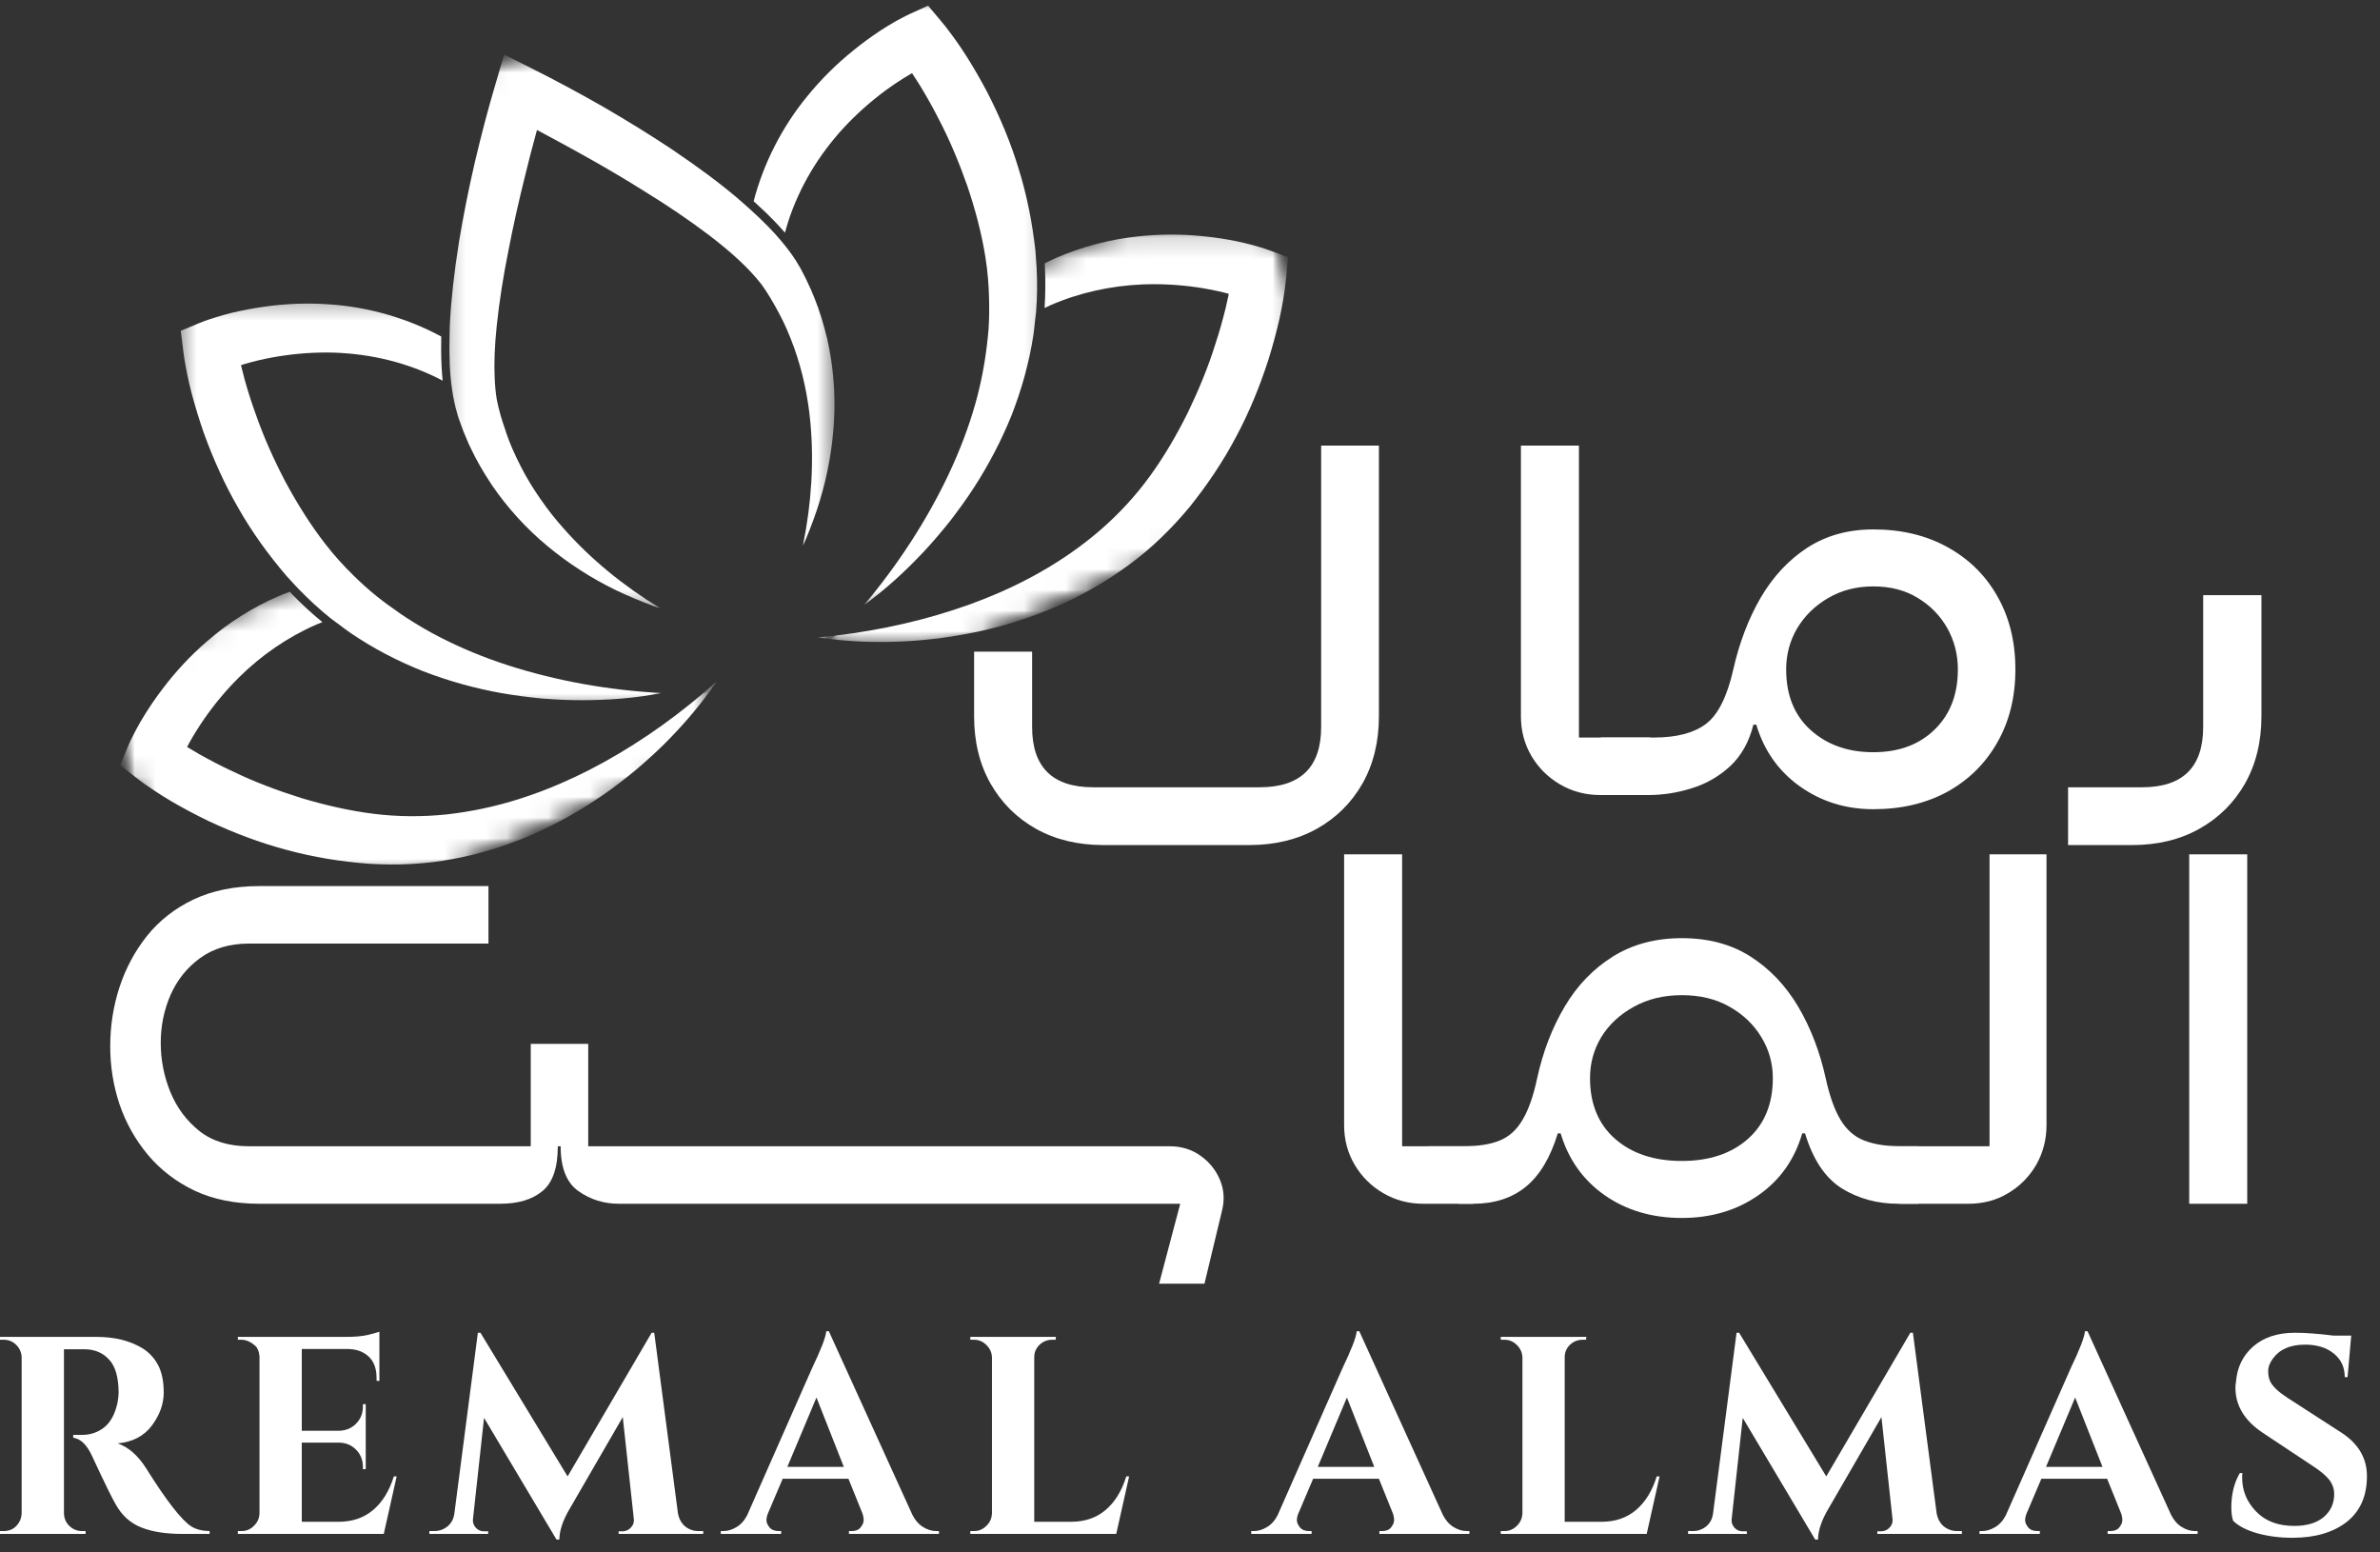 <svg width="115" height="75" viewBox="0 0 115 75" fill="none" xmlns="http://www.w3.org/2000/svg">
<rect x="0" y="0" width="115" height="75" fill="#333333" stroke="none"/>
<path d="M53.31 40.826C52.079 40.826 50.995 40.564 50.058 40.041C49.127 39.518 48.395 38.789 47.865 37.861C47.333 36.923 47.068 35.84 47.068 34.609V31.482H49.871V35.12C49.871 37.064 50.855 38.035 52.824 38.035H60.859C62.843 38.035 63.837 37.064 63.837 35.12V21.528H66.628V34.609C66.628 35.84 66.36 36.923 65.83 37.861C65.298 38.789 64.563 39.518 63.625 40.041C62.684 40.564 61.601 40.826 60.373 40.826H53.31Z" fill="white"/>
<path d="M77.315 38.409C76.617 38.409 75.973 38.241 75.384 37.898C74.802 37.559 74.341 37.101 74.001 36.528C73.659 35.949 73.49 35.307 73.49 34.609V21.528H76.293V35.631H79.732V38.409H77.315Z" fill="white"/>
<path d="M90.517 39.094C89.187 39.094 88.007 38.727 86.979 37.998C85.948 37.269 85.241 36.272 84.861 35.008H84.724C84.515 35.84 84.141 36.509 83.603 37.014C83.061 37.512 82.438 37.87 81.734 38.085C81.036 38.303 80.345 38.409 79.666 38.409H78.769L77.349 35.631H79.927C81.005 35.631 81.837 35.416 82.419 34.983C83.008 34.544 83.453 33.662 83.752 32.342C84.042 31.055 84.481 29.9 85.073 28.878C85.671 27.857 86.421 27.053 87.328 26.461C88.24 25.873 89.302 25.577 90.517 25.577C91.878 25.577 93.074 25.863 94.105 26.436C95.133 27.003 95.936 27.791 96.509 28.804C97.089 29.819 97.382 30.996 97.382 32.342C97.382 33.681 97.089 34.855 96.509 35.867C95.936 36.883 95.133 37.674 94.105 38.247C93.074 38.811 91.878 39.094 90.517 39.094ZM90.517 36.341C91.744 36.341 92.735 35.977 93.482 35.245C94.23 34.516 94.603 33.547 94.603 32.342C94.603 31.619 94.432 30.956 94.093 30.348C93.75 29.744 93.276 29.258 92.672 28.891C92.065 28.517 91.345 28.33 90.517 28.33C89.701 28.33 88.975 28.517 88.337 28.891C87.704 29.258 87.206 29.744 86.842 30.348C86.484 30.956 86.306 31.619 86.306 32.342C86.306 33.588 86.705 34.569 87.502 35.282C88.299 35.989 89.302 36.341 90.517 36.341Z" fill="white"/>
<path d="M99.928 40.826V38.035H103.503C105.472 38.035 106.456 37.064 106.456 35.12V28.754H109.271V34.609C109.271 35.84 109.004 36.923 108.474 37.861C107.942 38.789 107.207 39.518 106.269 40.041C105.338 40.564 104.257 40.826 103.03 40.826H99.928Z" fill="white"/>
<path d="M56.006 62.018L57.028 58.156H29.906C29.183 58.156 28.529 57.954 27.95 57.546C27.377 57.141 27.09 56.418 27.09 55.378H26.953C26.953 56.418 26.704 57.141 26.206 57.546C25.714 57.954 25.035 58.156 24.163 58.156H12.539C11.343 58.156 10.296 57.944 9.399 57.521C8.502 57.091 7.749 56.512 7.144 55.789C6.537 55.06 6.079 54.244 5.774 53.347C5.475 52.45 5.326 51.516 5.326 50.544C5.326 49.582 5.469 48.644 5.762 47.729C6.061 46.807 6.503 45.972 7.095 45.224C7.693 44.477 8.443 43.888 9.35 43.456C10.262 43.026 11.324 42.808 12.539 42.808H23.602V45.586H12.028C11.097 45.586 10.312 45.819 9.674 46.283C9.041 46.741 8.565 47.336 8.241 48.065C7.923 48.797 7.767 49.569 7.767 50.382C7.767 51.198 7.92 51.986 8.228 52.749C8.543 53.516 9.013 54.145 9.636 54.643C10.259 55.135 11.056 55.378 12.028 55.378H25.645V50.432H28.423V55.378H56.517C57.09 55.378 57.588 55.534 58.012 55.839C58.435 56.138 58.747 56.524 58.946 56.998C59.146 57.471 59.177 57.969 59.046 58.493L58.199 62.018H56.006Z" fill="white"/>
<path d="M68.772 58.156C68.074 58.156 67.43 57.988 66.841 57.646C66.258 57.306 65.797 56.848 65.458 56.275C65.115 55.696 64.947 55.054 64.947 54.357V41.275H67.75V55.378H71.189V58.156H68.772Z" fill="white"/>
<path d="M81.264 58.842C79.825 58.842 78.585 58.474 77.539 57.745C76.499 57.016 75.788 56.02 75.409 54.755H75.271C74.913 55.926 74.399 56.786 73.727 57.334C73.054 57.882 72.207 58.156 71.185 58.156H70.475L69.03 55.378H70.699C71.422 55.378 72.007 55.288 72.456 55.104C72.911 54.923 73.281 54.59 73.565 54.107C73.854 53.628 74.091 52.955 74.275 52.089C74.555 50.803 75 49.647 75.608 48.626C76.212 47.604 76.991 46.8 77.938 46.209C78.884 45.62 79.993 45.324 81.264 45.324C82.55 45.324 83.656 45.62 84.578 46.209C85.506 46.8 86.275 47.604 86.883 48.626C87.487 49.647 87.932 50.803 88.216 52.089C88.406 52.955 88.645 53.628 88.938 54.107C89.228 54.59 89.611 54.923 90.084 55.104C90.558 55.288 91.143 55.378 91.841 55.378H92.701V58.156H91.729C90.707 58.156 89.792 57.907 88.988 57.409C88.191 56.904 87.599 56.02 87.219 54.755H87.082C86.714 56.02 86.01 57.016 84.964 57.745C83.918 58.474 82.684 58.842 81.264 58.842ZM81.264 56.088C82.585 56.088 83.647 55.736 84.453 55.029C85.257 54.316 85.662 53.335 85.662 52.089C85.662 51.367 85.475 50.703 85.101 50.096C84.734 49.492 84.223 49.006 83.569 48.638C82.921 48.264 82.151 48.078 81.264 48.078C80.392 48.078 79.619 48.264 78.947 48.638C78.274 49.006 77.751 49.492 77.377 50.096C77.009 50.703 76.829 51.367 76.829 52.089C76.829 53.335 77.234 54.316 78.05 55.029C78.862 55.736 79.934 56.088 81.264 56.088Z" fill="white"/>
<path d="M91.785 58.156L90.315 55.378H96.133V41.275H98.886V54.357C98.886 55.054 98.718 55.696 98.388 56.275C98.054 56.848 97.603 57.306 97.03 57.646C96.463 57.988 95.824 58.156 95.111 58.156H91.785Z" fill="white"/>
<path d="M105.781 58.156V41.275H108.584V58.156H105.781Z" fill="white"/>
<mask id="mask0_1_102" style="mask-type:luminance" maskUnits="userSpaceOnUse" x="5" y="27" width="30" height="16">
<path d="M5.334 27.907H34.835V42.259H5.334V27.907Z" fill="white"/>
</mask>
<g mask="url(#mask0_1_102)">
<mask id="mask1_1_102" style="mask-type:luminance" maskUnits="userSpaceOnUse" x="-4" y="-10" width="71" height="58">
<path d="M-3.826 14.897L52.657 -9.671L66.732 22.684L10.249 47.252L-3.826 14.897Z" fill="white"/>
</mask>
<g mask="url(#mask1_1_102)">
<mask id="mask2_1_102" style="mask-type:luminance" maskUnits="userSpaceOnUse" x="-4" y="-10" width="71" height="58">
<path d="M-3.826 14.897L52.657 -9.671L66.732 22.684L10.249 47.252L-3.826 14.897Z" fill="white"/>
</mask>
<g mask="url(#mask2_1_102)">
<mask id="mask3_1_102" style="mask-type:luminance" maskUnits="userSpaceOnUse" x="4" y="21" width="32" height="27">
<path d="M4.013 32.843L29.26 21.861L35.449 36.092L10.202 47.074L4.013 32.843Z" fill="white"/>
</mask>
<g mask="url(#mask3_1_102)">
<path d="M27.12 37.836C26.451 38.129 25.768 38.384 25.08 38.602C23.928 38.967 22.754 39.216 21.576 39.347C20.396 39.468 19.215 39.462 18.054 39.316C16.889 39.172 15.708 38.898 14.572 38.559C13.432 38.2 12.307 37.783 11.23 37.26C10.688 37.011 10.158 36.733 9.638 36.441L9.04 36.089C9.074 36.023 9.105 35.961 9.14 35.899C9.355 35.51 9.591 35.133 9.844 34.765C10.351 34.03 10.924 33.342 11.557 32.716C12.634 31.654 13.896 30.778 15.294 30.171C15.388 30.131 15.484 30.096 15.578 30.056C15.082 29.651 14.59 29.202 14.114 28.71C14.073 28.667 14.039 28.629 14.002 28.589C13.818 28.657 13.637 28.723 13.457 28.801C12.195 29.349 11.015 30.096 9.978 31.006C9.18 31.694 8.464 32.47 7.832 33.311C7.514 33.728 7.218 34.164 6.941 34.616C6.801 34.84 6.673 35.07 6.545 35.31C6.483 35.428 6.421 35.547 6.362 35.671L6.271 35.861C6.24 35.93 6.218 35.98 6.175 36.079L5.807 36.97L6.589 37.578C6.757 37.712 6.885 37.799 7.031 37.905L7.455 38.194C7.735 38.384 8.022 38.559 8.311 38.73C8.894 39.066 9.482 39.381 10.087 39.671C11.298 40.237 12.553 40.717 13.852 41.06C15.151 41.415 16.468 41.627 17.826 41.729C19.187 41.813 20.561 41.754 21.888 41.499C23.221 41.253 24.507 40.845 25.728 40.318C26.946 39.783 28.098 39.129 29.173 38.381C29.712 38.011 30.226 37.606 30.727 37.194C31.222 36.774 31.702 36.341 32.16 35.883C32.926 35.114 33.642 34.295 34.274 33.423L33.991 33.479C32.269 34.943 30.416 36.201 28.463 37.204C28.02 37.428 27.572 37.64 27.12 37.836Z" fill="white"/>
</g>
</g>
</g>
</g>
<mask id="mask4_1_102" style="mask-type:luminance" maskUnits="userSpaceOnUse" x="34" y="32" width="1" height="2">
<path d="M34.038 32.691H34.835V33.488H34.038V32.691Z" fill="white"/>
</mask>
<g mask="url(#mask4_1_102)">
<mask id="mask5_1_102" style="mask-type:luminance" maskUnits="userSpaceOnUse" x="-4" y="-10" width="71" height="58">
<path d="M-3.826 14.897L52.657 -9.671L66.732 22.683L10.249 47.251L-3.826 14.897Z" fill="white"/>
</mask>
<g mask="url(#mask5_1_102)">
<mask id="mask6_1_102" style="mask-type:luminance" maskUnits="userSpaceOnUse" x="-4" y="-10" width="71" height="58">
<path d="M-3.826 14.897L52.657 -9.671L66.732 22.683L10.249 47.251L-3.826 14.897Z" fill="white"/>
</mask>
<g mask="url(#mask6_1_102)">
<path d="M34.627 32.927C34.521 33.024 34.412 33.114 34.306 33.205L34.424 33.211C34.489 33.117 34.561 33.024 34.627 32.927Z" fill="white"/>
</g>
</g>
</g>
<mask id="mask7_1_102" style="mask-type:luminance" maskUnits="userSpaceOnUse" x="8" y="14" width="25" height="21">
<path d="M8.523 14.352H32.443V34.285H8.523V14.352Z" fill="white"/>
</mask>
<g mask="url(#mask7_1_102)">
<mask id="mask8_1_102" style="mask-type:luminance" maskUnits="userSpaceOnUse" x="-4" y="-10" width="71" height="58">
<path d="M-3.826 14.897L52.657 -9.671L66.732 22.683L10.249 47.251L-3.826 14.897Z" fill="white"/>
</mask>
<g mask="url(#mask8_1_102)">
<mask id="mask9_1_102" style="mask-type:luminance" maskUnits="userSpaceOnUse" x="-4" y="-10" width="71" height="58">
<path d="M-3.826 14.897L52.657 -9.671L66.732 22.683L10.249 47.251L-3.826 14.897Z" fill="white"/>
</mask>
<g mask="url(#mask9_1_102)">
<path d="M24.576 32.152C23.402 31.772 22.268 31.311 21.196 30.753C20.331 30.305 19.515 29.791 18.745 29.221C18.558 29.084 18.375 28.947 18.194 28.8C17.808 28.489 17.44 28.156 17.088 27.81C16.602 27.334 16.142 26.829 15.727 26.29C15.008 25.368 14.366 24.34 13.802 23.294C13.248 22.238 12.753 21.148 12.36 20.017C12.155 19.457 11.974 18.887 11.815 18.314L11.644 17.641C11.713 17.619 11.778 17.597 11.85 17.576C12.273 17.454 12.709 17.351 13.148 17.27C14.024 17.111 14.917 17.027 15.808 17.03C17.587 17.043 19.362 17.414 20.991 18.189C21.125 18.251 21.256 18.323 21.39 18.392C21.365 18.155 21.346 17.909 21.334 17.644C21.312 17.192 21.312 16.728 21.321 16.258C19.664 15.364 17.795 14.829 15.905 14.704C14.852 14.629 13.796 14.67 12.756 14.819C12.233 14.891 11.716 14.991 11.202 15.112C10.943 15.174 10.688 15.249 10.432 15.327C10.305 15.367 10.177 15.408 10.046 15.451L9.847 15.523C9.775 15.551 9.725 15.57 9.626 15.61L8.735 15.981L8.856 16.962C8.881 17.177 8.909 17.329 8.937 17.504L9.031 18.009C9.096 18.342 9.174 18.669 9.258 18.996C9.433 19.644 9.626 20.285 9.847 20.914C10.302 22.173 10.85 23.397 11.523 24.558C12.189 25.726 12.971 26.807 13.858 27.841C13.94 27.935 14.027 28.025 14.111 28.115C14.161 28.168 14.207 28.221 14.257 28.274C14.307 28.327 14.354 28.38 14.403 28.43C14.656 28.692 14.914 28.944 15.179 29.187C15.444 29.433 15.718 29.666 16.001 29.891C16.064 29.941 16.132 29.984 16.194 30.034C16.26 30.084 16.325 30.127 16.391 30.177C16.556 30.302 16.721 30.43 16.892 30.548C18.004 31.314 19.203 31.934 20.44 32.426C21.679 32.906 22.956 33.258 24.242 33.488C24.887 33.603 25.535 33.681 26.18 33.746C26.828 33.796 27.475 33.831 28.12 33.828C29.413 33.824 30.702 33.734 31.954 33.482C29.41 33.345 26.924 32.902 24.576 32.152Z" fill="white"/>
</g>
</g>
</g>
<mask id="mask10_1_102" style="mask-type:luminance" maskUnits="userSpaceOnUse" x="33" y="32" width="2" height="2">
<path d="M33.24 32.691H34.835V33.488H33.24V32.691Z" fill="white"/>
</mask>
<g mask="url(#mask10_1_102)">
<mask id="mask11_1_102" style="mask-type:luminance" maskUnits="userSpaceOnUse" x="-4" y="-10" width="71" height="58">
<path d="M-3.826 14.897L52.657 -9.671L66.732 22.683L10.249 47.251L-3.826 14.897Z" fill="white"/>
</mask>
<g mask="url(#mask11_1_102)">
<mask id="mask12_1_102" style="mask-type:luminance" maskUnits="userSpaceOnUse" x="-4" y="-10" width="71" height="58">
<path d="M-3.826 14.897L52.657 -9.671L66.732 22.683L10.249 47.251L-3.826 14.897Z" fill="white"/>
</mask>
<g mask="url(#mask12_1_102)">
<path d="M34.424 33.211L34.306 33.205C34.203 33.298 34.097 33.388 33.991 33.479L34.275 33.423C34.324 33.351 34.374 33.282 34.424 33.211Z" fill="white"/>
</g>
</g>
</g>
<mask id="mask13_1_102" style="mask-type:luminance" maskUnits="userSpaceOnUse" x="39" y="11" width="24" height="21">
<path d="M39.619 11.163H62.742V31.096H39.619V11.163Z" fill="white"/>
</mask>
<g mask="url(#mask13_1_102)">
<mask id="mask14_1_102" style="mask-type:luminance" maskUnits="userSpaceOnUse" x="-4" y="-10" width="71" height="58">
<path d="M-3.826 14.897L52.657 -9.671L66.732 22.684L10.249 47.252L-3.826 14.897Z" fill="white"/>
</mask>
<g mask="url(#mask14_1_102)">
<mask id="mask15_1_102" style="mask-type:luminance" maskUnits="userSpaceOnUse" x="-4" y="-10" width="71" height="58">
<path d="M-3.826 14.897L52.657 -9.671L66.732 22.684L10.249 47.252L-3.826 14.897Z" fill="white"/>
</mask>
<g mask="url(#mask15_1_102)">
<mask id="mask16_1_102" style="mask-type:luminance" maskUnits="userSpaceOnUse" x="35" y="8" width="32" height="26">
<path d="M35.091 19.326L60.44 8.301L66.629 22.531L41.279 33.557L35.091 19.326Z" fill="white"/>
</mask>
<g mask="url(#mask16_1_102)">
<path d="M50.474 14.879C50.567 14.835 50.657 14.788 50.751 14.748C52.155 14.137 53.663 13.81 55.18 13.742C56.07 13.704 56.967 13.754 57.855 13.882C58.294 13.947 58.733 14.031 59.166 14.14C59.235 14.156 59.303 14.178 59.375 14.196L59.225 14.875C59.082 15.455 58.92 16.031 58.733 16.598C58.378 17.744 57.914 18.853 57.397 19.93C56.865 20.999 56.257 22.048 55.566 22.998C54.877 23.951 54.071 24.82 53.174 25.602C52.274 26.378 51.283 27.069 50.227 27.664C49.595 28.022 48.941 28.346 48.268 28.639C47.814 28.835 47.353 29.019 46.886 29.19C44.811 29.938 42.618 30.439 40.367 30.707L40.133 30.875C41.205 31.006 42.295 31.037 43.385 31C44.032 30.978 44.68 30.919 45.328 30.844C45.973 30.757 46.621 30.654 47.262 30.514C48.545 30.236 49.813 29.835 51.043 29.308C52.264 28.77 53.445 28.106 54.538 27.296C55.634 26.499 56.618 25.534 57.491 24.481C58.344 23.413 59.095 22.301 59.724 21.108C60.359 19.924 60.87 18.675 61.281 17.401C61.483 16.763 61.658 16.115 61.811 15.461C61.882 15.131 61.951 14.801 62.004 14.467L62.081 13.96C62.106 13.782 62.125 13.627 62.147 13.412L62.237 12.427L61.331 12.091C61.231 12.054 61.175 12.035 61.103 12.01L60.904 11.948C60.773 11.907 60.643 11.87 60.512 11.836C60.25 11.767 59.992 11.705 59.733 11.652C59.213 11.546 58.69 11.468 58.166 11.415C57.117 11.306 56.058 11.306 55.005 11.418C53.632 11.562 52.274 11.917 51.006 12.468C50.825 12.546 50.654 12.636 50.477 12.723C50.483 12.779 50.486 12.832 50.489 12.888C50.523 13.573 50.514 14.237 50.474 14.879Z" fill="white"/>
</g>
</g>
</g>
</g>
<mask id="mask17_1_102" style="mask-type:luminance" maskUnits="userSpaceOnUse" x="38" y="30" width="3" height="2">
<path d="M38.822 30.299H40.416V31.096H38.822V30.299Z" fill="white"/>
</mask>
<g mask="url(#mask17_1_102)">
<mask id="mask18_1_102" style="mask-type:luminance" maskUnits="userSpaceOnUse" x="-4" y="-10" width="71" height="58">
<path d="M-3.826 14.897L52.657 -9.671L66.732 22.684L10.249 47.252L-3.826 14.897Z" fill="white"/>
</mask>
<g mask="url(#mask18_1_102)">
<mask id="mask19_1_102" style="mask-type:luminance" maskUnits="userSpaceOnUse" x="-4" y="-10" width="71" height="58">
<path d="M-3.826 14.897L52.657 -9.671L66.732 22.684L10.249 47.252L-3.826 14.897Z" fill="white"/>
</mask>
<g mask="url(#mask19_1_102)">
<path d="M39.529 30.794C39.644 30.813 39.759 30.825 39.874 30.841L39.952 30.75C39.812 30.766 39.672 30.782 39.529 30.794Z" fill="white"/>
</g>
</g>
</g>
<mask id="mask20_1_102" style="mask-type:luminance" maskUnits="userSpaceOnUse" x="35" y="0" width="16" height="30">
<path d="M35.632 0H50.782V29.501H35.632V0Z" fill="white"/>
</mask>
<g mask="url(#mask20_1_102)">
<mask id="mask21_1_102" style="mask-type:luminance" maskUnits="userSpaceOnUse" x="-4" y="-10" width="71" height="58">
<path d="M-3.826 14.897L52.657 -9.671L66.732 22.683L10.249 47.251L-3.826 14.897Z" fill="white"/>
</mask>
<g mask="url(#mask21_1_102)">
<mask id="mask22_1_102" style="mask-type:luminance" maskUnits="userSpaceOnUse" x="-4" y="-10" width="71" height="58">
<path d="M-3.826 14.897L52.657 -9.671L66.732 22.683L10.249 47.251L-3.826 14.897Z" fill="white"/>
</mask>
<g mask="url(#mask22_1_102)">
<path d="M47.701 4.451C47.39 3.859 47.054 3.28 46.695 2.71C46.515 2.429 46.328 2.146 46.129 1.872L45.823 1.461C45.714 1.317 45.621 1.196 45.481 1.031L44.845 0.274L43.964 0.673C43.867 0.719 43.818 0.744 43.749 0.779L43.562 0.875C43.438 0.937 43.319 1.006 43.204 1.071C42.97 1.205 42.743 1.345 42.519 1.492C42.077 1.785 41.65 2.096 41.242 2.429C40.419 3.09 39.666 3.837 38.999 4.659C37.785 6.139 36.894 7.889 36.414 9.727C36.439 9.749 36.467 9.77 36.492 9.792C36.847 10.113 37.134 10.387 37.395 10.658C37.576 10.842 37.754 11.041 37.928 11.241C37.975 11.082 38.018 10.92 38.068 10.761C38.616 9.038 39.56 7.484 40.768 6.173C41.376 5.516 42.048 4.921 42.768 4.385C43.129 4.121 43.5 3.871 43.883 3.644C43.945 3.607 44.008 3.572 44.07 3.535L44.447 4.121C44.755 4.628 45.051 5.148 45.322 5.681C45.879 6.737 46.34 7.846 46.736 8.97C47.116 10.094 47.431 11.265 47.614 12.421C47.723 13.094 47.776 13.773 47.792 14.455C47.804 14.95 47.798 15.445 47.764 15.94C47.745 16.171 47.72 16.401 47.692 16.629C47.583 17.582 47.399 18.532 47.138 19.469C46.811 20.634 46.371 21.78 45.845 22.898C44.789 25.131 43.406 27.256 41.765 29.215C42.808 28.467 43.758 27.586 44.646 26.642C45.088 26.169 45.509 25.67 45.914 25.163C46.309 24.646 46.699 24.116 47.054 23.565C47.767 22.465 48.383 21.291 48.882 20.055C49.365 18.815 49.732 17.513 49.935 16.174C49.966 15.968 49.984 15.76 50.006 15.554C50.016 15.473 50.028 15.395 50.034 15.314C50.044 15.233 50.056 15.155 50.062 15.075C50.121 14.355 50.125 13.633 50.087 12.91C50.084 12.838 50.078 12.767 50.072 12.695C50.069 12.623 50.062 12.552 50.056 12.48C50.047 12.355 50.041 12.231 50.031 12.11C49.879 10.755 49.623 9.443 49.221 8.16C48.835 6.877 48.312 5.64 47.701 4.451Z" fill="white"/>
</g>
</g>
</g>
<mask id="mask23_1_102" style="mask-type:luminance" maskUnits="userSpaceOnUse" x="39" y="30" width="2" height="2">
<path d="M39.619 30.299H40.416V31.096H39.619V30.299Z" fill="white"/>
</mask>
<g mask="url(#mask23_1_102)">
<mask id="mask24_1_102" style="mask-type:luminance" maskUnits="userSpaceOnUse" x="-4" y="-10" width="71" height="58">
<path d="M-3.826 14.897L52.657 -9.671L66.732 22.684L10.249 47.252L-3.826 14.897Z" fill="white"/>
</mask>
<g mask="url(#mask24_1_102)">
<mask id="mask25_1_102" style="mask-type:luminance" maskUnits="userSpaceOnUse" x="-4" y="-10" width="71" height="58">
<path d="M-3.826 14.897L52.657 -9.671L66.732 22.684L10.249 47.252L-3.826 14.897Z" fill="white"/>
</mask>
<g mask="url(#mask25_1_102)">
<path d="M39.952 30.75L39.874 30.841C39.962 30.853 40.046 30.863 40.133 30.875L40.367 30.707C40.23 30.722 40.089 30.735 39.952 30.75Z" fill="white"/>
</g>
</g>
</g>
<mask id="mask26_1_102" style="mask-type:luminance" maskUnits="userSpaceOnUse" x="21" y="2" width="20" height="28">
<path d="M21.28 2.392H40.416V29.501H21.28V2.392Z" fill="white"/>
</mask>
<g mask="url(#mask26_1_102)">
<mask id="mask27_1_102" style="mask-type:luminance" maskUnits="userSpaceOnUse" x="-4" y="-10" width="71" height="58">
<path d="M-3.826 14.897L52.657 -9.671L66.732 22.684L10.249 47.252L-3.826 14.897Z" fill="white"/>
</mask>
<g mask="url(#mask27_1_102)">
<mask id="mask28_1_102" style="mask-type:luminance" maskUnits="userSpaceOnUse" x="-4" y="-10" width="71" height="58">
<path d="M-3.826 14.897L52.657 -9.671L66.732 22.684L10.249 47.252L-3.826 14.897Z" fill="white"/>
</mask>
<g mask="url(#mask28_1_102)">
<path d="M38.953 13.496L38.719 13.038C38.666 12.935 38.598 12.826 38.532 12.717L38.439 12.561C38.339 12.409 38.23 12.256 38.115 12.1C37.99 11.935 37.856 11.767 37.71 11.596C37.517 11.368 37.314 11.147 37.109 10.938C36.853 10.674 36.57 10.406 36.221 10.091C36.137 10.014 36.05 9.939 35.963 9.861C35.854 9.764 35.742 9.662 35.629 9.568C34.751 8.827 33.776 8.101 32.465 7.214C31.487 6.563 30.403 5.89 29.151 5.161C27.912 4.457 26.818 3.868 25.709 3.314L24.361 2.638L23.934 4.086C23.592 5.242 23.274 6.441 22.938 7.864C22.632 9.194 22.383 10.446 22.177 11.689C21.935 13.234 21.801 14.446 21.741 15.607C21.732 15.744 21.732 15.881 21.729 16.018C21.726 16.096 21.726 16.171 21.723 16.246C21.713 16.713 21.713 17.177 21.732 17.626C21.754 18.083 21.794 18.485 21.851 18.862C21.863 18.946 21.878 19.03 21.891 19.111C21.928 19.317 21.969 19.516 22.019 19.712L22.065 19.877C22.097 20.002 22.131 20.127 22.171 20.236L22.349 20.721C22.386 20.834 22.43 20.936 22.477 21.039L22.582 21.291C22.635 21.413 22.685 21.534 22.747 21.653C23.009 22.21 23.33 22.774 23.763 23.428C24.52 24.537 25.426 25.53 26.451 26.381C27.451 27.212 28.556 27.925 29.743 28.505C30.313 28.779 30.914 29.031 31.527 29.259C31.64 29.296 31.761 29.336 31.889 29.38C30.095 28.284 28.541 27.007 27.261 25.561C26.865 25.122 26.482 24.64 26.124 24.123C25.738 23.568 25.432 23.061 25.183 22.572C24.865 21.949 24.635 21.428 24.467 20.933L24.414 20.765C24.336 20.541 24.261 20.317 24.196 20.092L24.084 19.666C24.059 19.575 24.043 19.494 24.028 19.416C24.018 19.37 24.012 19.323 24 19.276C23.95 18.968 23.919 18.641 23.903 18.267C23.869 17.538 23.9 16.716 24 15.754C24.124 14.586 24.314 13.355 24.57 12.094C24.794 10.926 25.071 9.693 25.386 8.434C25.541 7.799 25.706 7.157 25.881 6.522L25.946 6.279L26.167 6.397C26.292 6.463 26.416 6.528 26.538 6.597L27.03 6.862C27.323 7.02 27.616 7.179 27.905 7.341C29.132 8.02 30.188 8.643 31.138 9.241C32.25 9.923 33.281 10.624 34.203 11.319C35.352 12.188 36.19 12.969 36.769 13.707C36.804 13.76 36.832 13.798 36.86 13.835C36.91 13.9 36.956 13.966 37.006 14.044L37.237 14.414C37.392 14.67 37.532 14.928 37.673 15.193C37.919 15.651 38.143 16.171 38.383 16.831C38.781 17.956 39.04 19.152 39.155 20.388C39.336 22.304 39.214 24.306 38.797 26.359C38.85 26.241 38.9 26.131 38.947 26.026C39.196 25.431 39.42 24.82 39.607 24.21C39.993 22.951 40.223 21.656 40.298 20.357C40.376 19.027 40.267 17.688 39.971 16.373C39.787 15.614 39.594 14.997 39.367 14.433C39.261 14.156 39.133 13.866 38.953 13.496Z" fill="white"/>
</g>
</g>
</g>
<path d="M3.713 65.186H3.127C3.108 65.186 3.096 65.186 3.09 65.186V73.109C3.096 73.352 3.183 73.555 3.351 73.72C3.526 73.888 3.728 73.969 3.962 73.969H4.136V74.106H0V73.969H0.174C0.505 73.969 0.754 73.829 0.922 73.545C0.997 73.421 1.037 73.28 1.046 73.122V65.572C1.037 65.341 0.95 65.142 0.785 64.974C0.617 64.809 0.414 64.725 0.174 64.725H0V64.588H4.672C5.55 64.588 6.295 64.775 6.902 65.148C7.207 65.341 7.453 65.606 7.637 65.946C7.818 66.288 7.911 66.731 7.911 67.279C7.911 67.827 7.718 68.359 7.338 68.873C6.955 69.381 6.404 69.668 5.681 69.733C6.204 69.907 6.665 70.312 7.064 70.941C8.042 72.505 8.771 73.439 9.244 73.745C9.475 73.888 9.77 73.963 10.129 73.969V74.106H8.796C8.004 74.106 7.35 74.003 6.827 73.794C6.304 73.589 5.893 73.218 5.594 72.686C5.419 72.387 5.039 71.614 4.46 70.368C4.211 69.814 3.903 69.509 3.538 69.459V69.322H3.962C4.367 69.322 4.725 69.204 5.033 68.96C5.348 68.711 5.563 68.31 5.681 67.752C5.712 67.562 5.731 67.413 5.731 67.304C5.731 66.556 5.581 66.02 5.282 65.696C4.983 65.366 4.597 65.195 4.124 65.186C4.03 65.186 3.893 65.186 3.713 65.186Z" fill="white"/>
<path d="M11.667 73.969C11.897 73.969 12.097 73.888 12.265 73.72C12.439 73.555 12.53 73.352 12.539 73.109V65.535C12.52 65.304 12.455 65.133 12.34 65.024C12.116 64.825 11.891 64.725 11.667 64.725H11.493V64.588H16.7C17.149 64.588 17.513 64.557 17.797 64.488C18.086 64.413 18.264 64.364 18.332 64.339V66.718L18.195 66.706V66.556C18.195 65.993 17.986 65.594 17.572 65.36C17.373 65.245 17.136 65.183 16.862 65.173H14.582V69.123H16.376C16.706 69.116 16.98 69.004 17.198 68.786C17.423 68.562 17.535 68.285 17.535 67.951V67.839H17.672V70.979H17.535V70.867C17.535 70.537 17.426 70.263 17.211 70.044C16.993 69.82 16.725 69.705 16.401 69.696H14.582V73.52H16.364C17.027 73.52 17.585 73.33 18.033 72.947C18.482 72.567 18.812 72.025 19.03 71.328H19.167L18.544 74.106H11.493V73.969H11.667Z" fill="white"/>
<path d="M33.754 73.969H33.979V74.106H29.892V73.981H30.092C30.247 73.975 30.381 73.913 30.49 73.794C30.596 73.679 30.643 73.545 30.627 73.396L30.092 68.462L27.538 72.873C27.204 73.43 27.033 73.931 27.027 74.38H26.89L23.389 68.5L22.853 73.396C22.835 73.545 22.881 73.682 22.99 73.807C23.096 73.925 23.23 73.981 23.389 73.981H23.588V74.106H20.748V73.969H20.972C21.221 73.969 21.436 73.894 21.62 73.745C21.81 73.589 21.922 73.377 21.956 73.109L23.09 64.388H23.215L27.426 71.328L31.487 64.388H31.612L32.758 73.109C32.808 73.377 32.923 73.589 33.107 73.745C33.297 73.894 33.511 73.969 33.754 73.969Z" fill="white"/>
<path d="M45.245 73.969H45.369V74.106H41.021V73.969H41.146C41.345 73.969 41.488 73.913 41.582 73.794C41.681 73.67 41.731 73.555 41.731 73.446C41.731 73.33 41.709 73.218 41.669 73.109L40.996 71.44H37.819L37.109 73.109C37.059 73.228 37.035 73.34 37.035 73.446C37.035 73.555 37.084 73.67 37.184 73.794C37.284 73.913 37.433 73.969 37.633 73.969H37.745V74.106H34.829V73.969H34.954C35.163 73.969 35.368 73.907 35.577 73.782C35.792 73.657 35.966 73.468 36.1 73.209L39.24 66.095C39.669 65.198 39.9 64.606 39.925 64.314H40.049L44.086 73.184C44.217 73.443 44.388 73.639 44.597 73.77C44.812 73.903 45.026 73.969 45.245 73.969ZM38.044 70.867H40.772L39.451 67.516L38.044 70.867Z" fill="white"/>
<path d="M47.059 73.969C47.289 73.969 47.489 73.888 47.657 73.72C47.831 73.555 47.922 73.352 47.931 73.109V65.572C47.922 65.341 47.831 65.142 47.657 64.974C47.489 64.809 47.289 64.725 47.059 64.725H46.885V64.588H51.021L51.008 64.725H50.846C50.603 64.725 50.398 64.809 50.224 64.974C50.055 65.142 49.974 65.341 49.974 65.572V73.52H51.756C52.419 73.52 52.977 73.33 53.425 72.947C53.874 72.567 54.204 72.025 54.422 71.328H54.559L53.936 74.106H46.885V73.969H47.059Z" fill="white"/>
<path d="M70.875 73.969H71V74.106H66.652V73.969H66.776C66.976 73.969 67.119 73.913 67.213 73.794C67.312 73.67 67.362 73.555 67.362 73.446C67.362 73.33 67.34 73.218 67.3 73.109L66.627 71.44H63.45L62.74 73.109C62.69 73.228 62.665 73.34 62.665 73.446C62.665 73.555 62.715 73.67 62.815 73.794C62.914 73.913 63.064 73.969 63.263 73.969H63.375V74.106H60.46V73.969H60.585C60.793 73.969 60.999 73.907 61.208 73.782C61.422 73.657 61.597 73.468 61.731 73.209L64.87 66.095C65.3 65.198 65.531 64.606 65.555 64.314H65.68L69.717 73.184C69.847 73.443 70.019 73.639 70.227 73.77C70.442 73.903 70.657 73.969 70.875 73.969ZM63.674 70.867H66.403L65.082 67.516L63.674 70.867Z" fill="white"/>
<path d="M72.69 73.969C72.92 73.969 73.12 73.888 73.288 73.72C73.462 73.555 73.552 73.352 73.562 73.109V65.572C73.552 65.341 73.462 65.142 73.288 64.974C73.12 64.809 72.92 64.725 72.69 64.725H72.515V64.588H76.651L76.639 64.725H76.477C76.234 64.725 76.029 64.809 75.854 64.974C75.686 65.142 75.605 65.341 75.605 65.572V73.52H77.387C78.05 73.52 78.608 73.33 79.056 72.947C79.504 72.567 79.835 72.025 80.053 71.328H80.19L79.567 74.106H72.515V73.969H72.69Z" fill="white"/>
<path d="M94.573 73.969H94.797V74.106H90.711V73.981H90.91C91.066 73.975 91.2 73.913 91.309 73.794C91.415 73.679 91.462 73.545 91.446 73.396L90.91 68.462L88.357 72.873C88.023 73.43 87.852 73.931 87.846 74.38H87.709L84.208 68.5L83.672 73.396C83.653 73.545 83.7 73.682 83.809 73.807C83.915 73.925 84.049 73.981 84.208 73.981H84.407V74.106H81.567V73.969H81.791C82.04 73.969 82.255 73.894 82.439 73.745C82.629 73.589 82.741 73.377 82.775 73.109L83.909 64.388H84.034L88.244 71.328L92.306 64.388H92.43L93.577 73.109C93.626 73.377 93.742 73.589 93.925 73.745C94.115 73.894 94.33 73.969 94.573 73.969Z" fill="white"/>
<path d="M106.063 73.969H106.188V74.106H101.84V73.969H101.965C102.164 73.969 102.307 73.913 102.401 73.794C102.5 73.67 102.55 73.555 102.55 73.446C102.55 73.33 102.528 73.218 102.488 73.109L101.815 71.44H98.638L97.928 73.109C97.878 73.228 97.853 73.34 97.853 73.446C97.853 73.555 97.903 73.67 98.003 73.794C98.103 73.913 98.252 73.969 98.451 73.969H98.563V74.106H95.648V73.969H95.773C95.981 73.969 96.187 73.907 96.396 73.782C96.611 73.657 96.785 73.468 96.919 73.209L100.058 66.095C100.488 65.198 100.719 64.606 100.744 64.314H100.868L104.905 73.184C105.036 73.443 105.207 73.639 105.416 73.77C105.63 73.903 105.845 73.969 106.063 73.969ZM98.862 70.867H101.591L100.27 67.516L98.862 70.867Z" fill="white"/>
<path d="M107.816 72.835C107.816 72.187 107.953 71.633 108.227 71.166H108.351C108.342 71.24 108.339 71.315 108.339 71.39C108.339 72.013 108.563 72.558 109.012 73.022C109.46 73.489 110.074 73.72 110.856 73.72C111.46 73.72 111.933 73.58 112.276 73.296C112.615 73.007 112.787 72.636 112.787 72.187C112.787 71.923 112.702 71.686 112.537 71.477C112.369 71.272 112.092 71.041 111.703 70.792L109.336 69.222C108.454 68.634 108.015 67.908 108.015 67.042C108.015 66.952 108.021 66.861 108.04 66.768C108.096 66.055 108.376 65.482 108.875 65.049C109.379 64.61 110.052 64.388 110.893 64.388C111.397 64.388 112.017 64.435 112.749 64.525H113.609L113.434 66.531H113.297C113.297 66.058 113.123 65.681 112.774 65.398C112.425 65.108 111.958 64.962 111.379 64.962C110.672 64.962 110.158 65.183 109.834 65.622C109.675 65.831 109.597 66.039 109.597 66.245C109.597 66.453 109.635 66.628 109.709 66.768C109.84 67.011 110.12 67.266 110.544 67.54L113.148 69.222C113.961 69.755 114.369 70.453 114.369 71.315C114.369 72.281 114.039 73.019 113.385 73.533C112.727 74.04 111.855 74.293 110.768 74.293C110.145 74.293 109.572 74.218 109.049 74.069C108.532 73.919 108.152 73.72 107.903 73.471C107.844 73.296 107.816 73.084 107.816 72.835Z" fill="white"/>
</svg>
